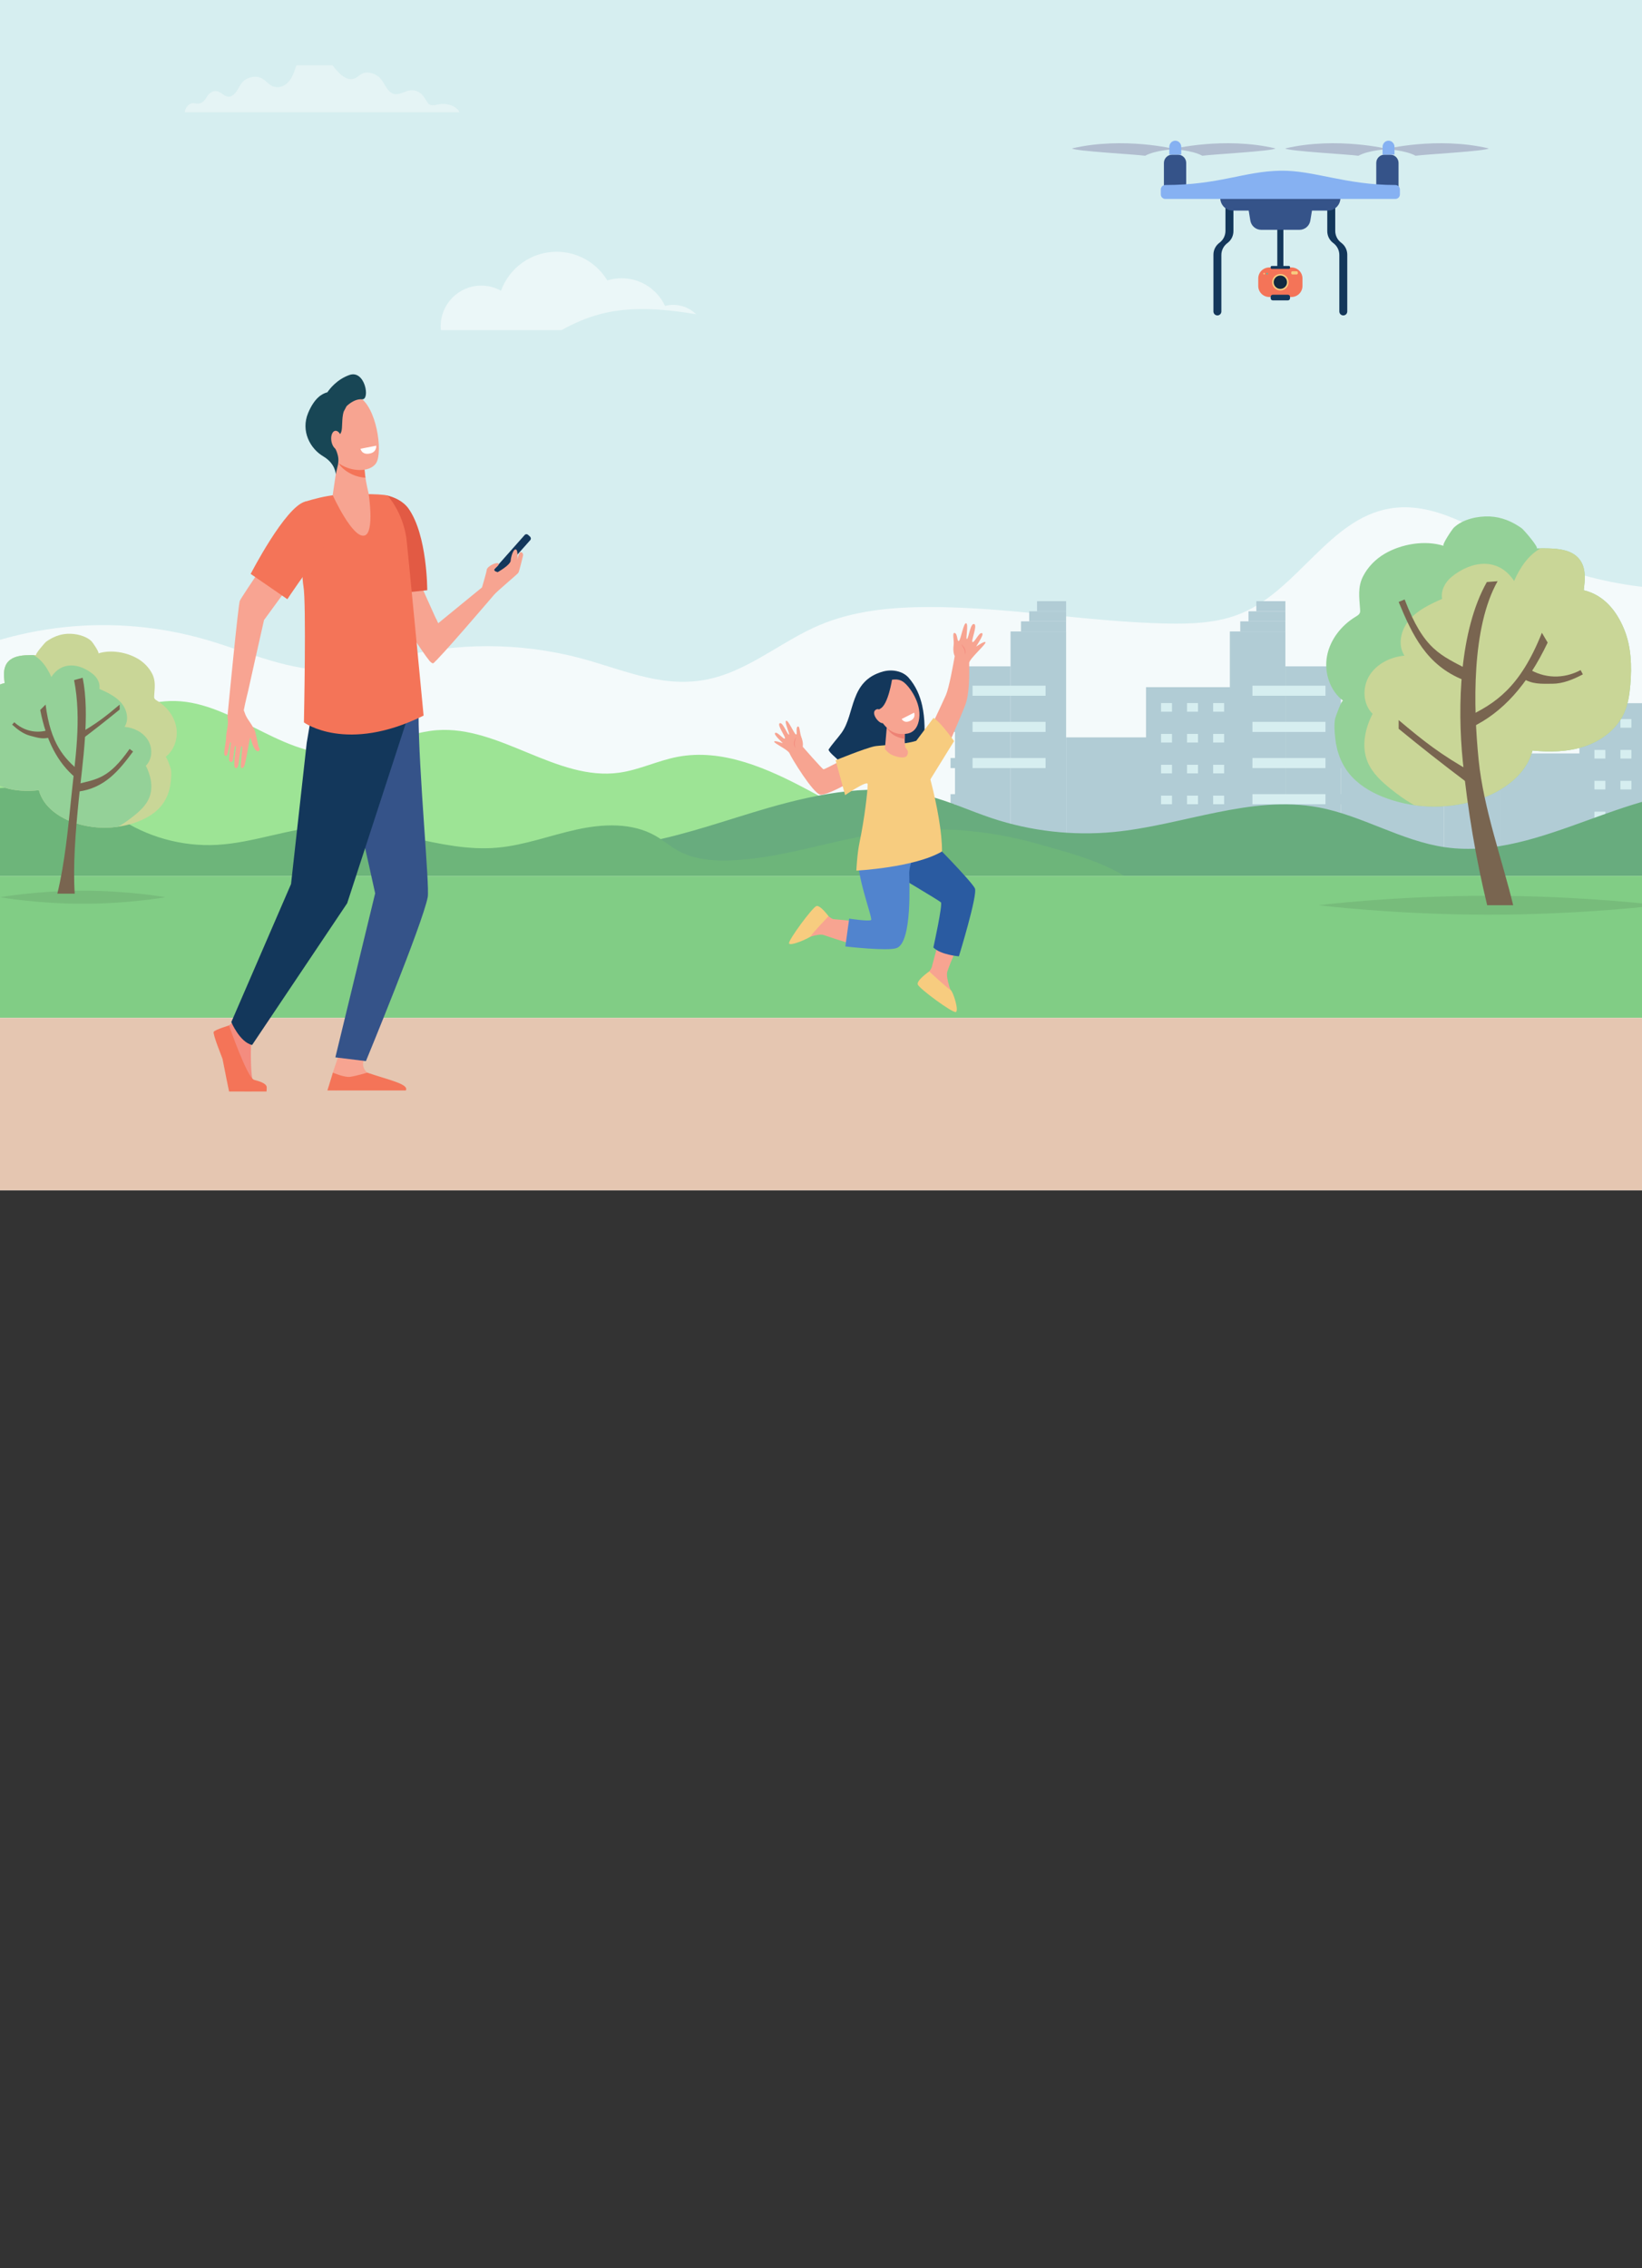 <?xml version="1.0" encoding="utf-8"?>
<!-- Generator: Adobe Illustrator 24.0.0, SVG Export Plug-In . SVG Version: 6.00 Build 0)  -->
<svg version="1.1" id="图层_1" xmlns="http://www.w3.org/2000/svg" xmlns:xlink="http://www.w3.org/1999/xlink" x="0px" y="0px"
	 viewBox="0 200 595.28 822.05" style="enable-background:new 0 200 595.28 822.05;" xml:space="preserve">
<rect x="0" y="200" width="595.28" height="822.05" fill="#333333" stroke="none"/>
<style type="text/css">
	.st0{fill:#D6EEF0;}
	.st1{fill:#3C8F7C;}
	.st2{fill:#50BFA5;}
	.st3{opacity:0.5;fill:#FFFFFF;}
	.st4{clip-path:url(#SVGID_2_);fill:#D6EEF0;}
	.st5{clip-path:url(#SVGID_2_);fill:#F4FAFB;}
	.st6{clip-path:url(#SVGID_2_);fill:#B4E6ED;}
	.st7{clip-path:url(#SVGID_2_);}
	.st8{fill:#B1CCD5;}
	.st9{clip-path:url(#SVGID_2_);fill:#9DE495;}
	.st10{clip-path:url(#SVGID_2_);fill:#68AC7E;}
	.st11{clip-path:url(#SVGID_2_);fill:#6DB57A;}
	.st12{clip-path:url(#SVGID_2_);fill:#FFFFFF;}
	.st13{clip-path:url(#SVGID_2_);fill:#81CD85;}
	.st14{clip-path:url(#SVGID_2_);fill:#E5C6B1;}
	.st15{opacity:0.1;fill:#231F20;}
	.st16{clip-path:url(#SVGID_4_);fill:#C9D697;}
	.st17{fill:#796550;}
	.st18{clip-path:url(#SVGID_6_);fill:#94D198;}
	.st19{opacity:0.5;clip-path:url(#SVGID_2_);fill:#F4FAFB;}
	.st20{fill:#13375B;}
	.st21{fill:#F7A491;}
	.st22{fill:#F48C7F;}
	.st23{fill:#F7CC7F;}
	.st24{fill:#2A5BA1;}
	.st25{fill:#5184CE;}
	.st26{fill:#ED8275;}
	.st27{fill:#FFFFFF;}
	.st28{fill:#355389;}
	.st29{fill:#E25A44;}
	.st30{fill:#F47458;}
	.st31{fill:#F8A492;}
	.st32{fill:#184655;}
	.st33{fill:#B1BDCF;}
	.st34{fill:#86B1F2;}
	.st35{fill:#112940;}
</style>
<rect x="-32.48" y="190.93" class="st0" width="661" height="440.23"/>
<g>
	<path class="st1" d="M79.72,598.52c0.12-0.75,0.19-1.51,0.19-2.29c0-8.66-7.94-15.68-17.74-15.68c-9.8,0-17.74,7.02-17.74,15.68
		c0,0.78,0.06,1.54,0.19,2.29H79.72z"/>
	<path class="st2" d="M99.79,594.66c0.12-1.05,0.19-2.13,0.19-3.22c0-12.21-7.94-22.11-17.74-22.11c-9.8,0-17.74,9.9-17.74,22.11
		c0,1.09,0.06,2.17,0.19,3.22H99.79z"/>
	<path class="st2" d="M93.3,608.21c-0.12-0.75-0.19-1.51-0.19-2.29c0-8.66,7.94-15.68,17.74-15.68c9.8,0,17.74,7.02,17.74,15.68
		c0,0.78-0.06,1.54-0.19,2.29H93.3z"/>
	<path class="st1" d="M64.91,608.21c-0.16-1.05-0.24-2.13-0.24-3.22c0-12.21,10.07-22.11,22.48-22.11c12.42,0,22.48,9.9,22.48,22.11
		c0,1.09-0.08,2.17-0.24,3.22H64.91z"/>
	<path class="st2" d="M82.18,582.88c-6.21,0-11.75,3.14-15.41,8.07c-1.86-0.45-3.84-0.7-5.9-0.7c-11.02,0-19.95,7.02-19.95,15.68
		c0,0.78,0.07,1.54,0.21,2.29h60.79c0.14-1.05,0.21-2.13,0.21-3.22C102.13,592.78,93.19,582.88,82.18,582.88z"/>
</g>
<path class="st3" d="M255.6,319.66c-1.21-5.25-5.9-9.17-11.52-9.17c-1.03,0-2.03,0.13-2.98,0.38c-2.77-5.93-8.79-10.03-15.76-10.03
	c-1.8,0-3.54,0.27-5.18,0.78c-3.75-6.22-10.58-10.38-18.37-10.38c-9.27,0-17.17,5.88-20.16,14.12c-2.12-1.18-4.56-1.86-7.15-1.86
	c-8.13,0-14.72,6.59-14.72,14.72c0,0.48,0.02,0.96,0.07,1.43H255.6z"/>
<path class="st3" d="M448.08,407.23c0.64-2.84,3.12-4.96,6.09-4.96c0.55,0,1.07,0.07,1.58,0.21c1.47-3.2,4.65-5.42,8.34-5.42
	c0.95,0,1.87,0.15,2.74,0.42c1.99-3.36,5.59-5.61,9.72-5.61c4.9,0,9.08,3.18,10.67,7.63c1.12-0.64,2.41-1,3.78-1
	c4.3,0,7.78,3.56,7.78,7.96c0,0.26-0.01,0.52-0.04,0.77H448.08z"/>
<path class="st3" d="M344.27,368.75c-0.78-3.49-3.84-6.09-7.49-6.09c-0.67,0-1.32,0.09-1.94,0.25c-1.8-3.94-5.71-6.67-10.25-6.67
	c-1.17,0-2.3,0.18-3.37,0.52c-2.44-4.13-6.88-6.89-11.94-6.89c-6.03,0-11.16,3.91-13.11,9.38c-1.38-0.78-2.96-1.23-4.65-1.23
	c-5.28,0-9.57,4.38-9.57,9.78c0,0.32,0.02,0.64,0.05,0.95H344.27z"/>
<path class="st3" d="M429.72,325.7c-0.96-4.2-4.72-7.33-9.21-7.33c-0.82,0-1.62,0.11-2.38,0.3c-2.22-4.74-7.02-8.02-12.6-8.02
	c-1.44,0-2.83,0.22-4.14,0.63c-3-4.97-8.45-8.29-14.68-8.29c-7.41,0-13.72,4.7-16.11,11.29c-1.69-0.94-3.64-1.48-5.72-1.48
	c-6.5,0-11.76,5.27-11.76,11.76c0,0.39,0.02,0.77,0.06,1.14H429.72z"/>
<path class="st3" d="M117.07,386.87c0.53-2.35,2.58-4.1,5.04-4.1c0.45,0,0.89,0.06,1.31,0.17c1.21-2.65,3.85-4.49,6.9-4.49
	c0.79,0,1.55,0.12,2.27,0.35c1.64-2.78,4.63-4.64,8.04-4.64c4.06,0,7.51,2.63,8.82,6.32c0.93-0.53,1.99-0.83,3.13-0.83
	c3.56,0,6.44,2.95,6.44,6.58c0,0.22-0.01,0.43-0.03,0.64H117.07z"/>
<g>
	<defs>
		<rect id="SVGID_1_" x="-32.48" y="223.66" width="661" height="407.7"/>
	</defs>
	<clipPath id="SVGID_2_">
		<use xlink:href="#SVGID_1_"  style="overflow:visible;"/>
	</clipPath>
	<path class="st4" d="M-6.72,358.4c17.64-10.65,39.16-16.03,59.23-11.3c9.62,2.27,18.57,6.74,27.96,9.83
		c28.43,9.37,61.01,5.28,86.23-10.83c17.04-10.88,31.34-27.11,50.91-32.26c29.65-7.81,62.05,12.37,91,2.26
		c19.75-6.9,34.23-26.97,55.09-28.71c8-0.67,15.96,1.55,23.98,1.82c19.67,0.66,37.88-10.35,52.71-23.26
		c14.83-12.91,27.74-28.16,44.18-38.96c40.09-26.35,92.35-21.49,140-15.63c3.23,0.4,6.84,1.02,8.7,3.68c1.32,1.9,1.39,4.38,1.4,6.7
		c0.46,86.55,0.92,173.11,1.38,259.66c0.03,6.5,0.02,13.24-2.75,19.12c-3.1,6.6-9.31,11.27-15.89,14.44
		c-16.15,7.78-34.8,7.87-52.73,7.81c-195.86-0.7-391.72-1.4-587.59-2.09c-5.01-0.02-10.44-0.18-14.37-3.29
		c-4.98-3.95-5.7-11.09-5.98-17.43c-0.84-19.01-1.28-38.04-1.33-57.07c-0.04-15.13-5.4-38.3,1.75-52.34
		C-36.5,378.08-18.48,365.49-6.72,358.4z"/>
	<path class="st5" d="M-48.27,478.29c0.23,11.27,0.47,22.54,0.7,33.81c0.07,3.24,0.25,6.77,2.41,9.19c1.94,2.17,5,2.88,7.86,3.44
		c49.61,9.8,100.51,10.64,151.08,11.02c87.55,0.67,175.11,0.09,262.65-1.78c51.79-1.1,103.58-2.66,155.35-4.66
		c12.87-0.5,25.89-1.69,38.76-1.59c8.75,0.07,16.33,3.79,25.37,2.65c18.66-2.35,35.26-15.98,43.63-32.42
		c11.23-22.06,10.85-48.12,8.07-72.71c-0.52-4.64-1.53-9.91-5.56-12.28c-3.18-1.87-7.16-1.25-10.81-0.73
		c-27.83,4.02-56.86-0.67-82-13.25c-14.5-7.26-29.42-17.41-45.42-14.68c-21.89,3.73-33.2,29.3-53.66,37.92
		c-8.58,3.62-18.17,3.96-27.48,3.75c-28.74-0.64-57.25-6.02-85.99-5.97c-13.51,0.02-27.27,1.31-39.69,6.59
		c-12.33,5.24-22.92,14.22-35.66,18.34c-16.85,5.45-30.9-0.49-46.87-5.26c-21.67-6.47-45.03-7.24-67.07-2.19
		c-8.79,2.01-17.47,4.94-26.48,5.33c-15.74,0.67-30.61-6.4-45.73-10.83c-34.39-10.05-70.02-5.91-101.45,10.42
		c-8.2,4.26-16.16,10.05-19.92,18.47c-1.89,0.74-1.3,0.54-1.61,2.55C-48.59,468.77-48.38,472.91-48.27,478.29z"/>
	<rect x="316.12" y="495.18" class="st6" width="37.22" height="5.14"/>
	<g class="st7">
		<g>
			<g>
				<rect x="366.36" y="428.85" class="st8" width="20.14" height="74.81"/>
				
					<rect x="346.22" y="441.5" transform="matrix(-1 -1.224647e-16 1.224647e-16 -1 712.582 945.157)" class="st8" width="20.14" height="62.16"/>
				
					<rect x="386.5" y="467.25" transform="matrix(-1 -1.224647e-16 1.224647e-16 -1 803.386 970.907)" class="st8" width="30.39" height="36.42"/>
				<rect x="370.14" y="425.19" class="st8" width="16.35" height="3.66"/>
				
					<rect x="344.6" y="448.5" transform="matrix(-1 -1.224647e-16 1.224647e-16 -1 705.554 900.667)" class="st8" width="16.35" height="3.66"/>
				
					<rect x="344.6" y="461.61" transform="matrix(-1 -1.224647e-16 1.224647e-16 -1 705.554 926.873)" class="st8" width="16.35" height="3.66"/>
				
					<rect x="344.6" y="474.71" transform="matrix(-1 -1.224647e-16 1.224647e-16 -1 705.554 953.08)" class="st8" width="16.35" height="3.66"/>
				
					<rect x="344.6" y="487.81" transform="matrix(-1 -1.224647e-16 1.224647e-16 -1 705.554 979.287)" class="st8" width="16.35" height="3.66"/>
				<rect x="373.12" y="421.54" class="st8" width="13.38" height="3.66"/>
				<rect x="375.96" y="417.88" class="st8" width="10.54" height="3.66"/>
			</g>
			<g>
				<rect x="445.86" y="428.85" class="st8" width="20.14" height="74.81"/>
				<rect x="466" y="441.5" class="st8" width="20.14" height="62.16"/>
				<rect x="486.14" y="474.71" class="st8" width="20.14" height="28.95"/>
				<rect x="415.47" y="449.04" class="st8" width="40.46" height="54.62"/>
				<rect x="449.64" y="425.19" class="st8" width="16.35" height="3.66"/>
				<rect x="471.4" y="448.5" class="st8" width="16.35" height="3.66"/>
				<rect x="471.4" y="461.61" class="st8" width="16.35" height="3.66"/>
				<rect x="471.4" y="474.71" class="st8" width="16.35" height="3.66"/>
				<rect x="471.4" y="487.81" class="st8" width="16.35" height="3.66"/>
				<rect x="452.62" y="421.54" class="st8" width="13.38" height="3.66"/>
				<rect x="455.46" y="417.88" class="st8" width="10.54" height="3.66"/>
			</g>
			<rect x="352.58" y="448.5" class="st0" width="26.48" height="3.66"/>
			<rect x="352.58" y="461.61" class="st0" width="26.48" height="3.66"/>
			<rect x="352.58" y="474.71" class="st0" width="26.48" height="3.66"/>
			<rect x="454.05" y="448.5" class="st0" width="26.48" height="3.66"/>
			<rect x="454.05" y="461.61" class="st0" width="26.48" height="3.66"/>
			<rect x="454.05" y="474.71" class="st0" width="26.48" height="3.66"/>
			<rect x="454.05" y="487.81" class="st0" width="26.48" height="3.66"/>
			<g>
				<rect x="420.92" y="454.81" class="st0" width="3.97" height="3.12"/>
				<rect x="420.92" y="465.99" class="st0" width="3.97" height="3.12"/>
				<rect x="420.92" y="477.17" class="st0" width="3.97" height="3.12"/>
				<rect x="420.92" y="488.35" class="st0" width="3.97" height="3.12"/>
			</g>
			<g>
				<rect x="430.34" y="454.81" class="st0" width="3.97" height="3.12"/>
				<rect x="430.34" y="465.99" class="st0" width="3.97" height="3.12"/>
				<rect x="430.34" y="477.17" class="st0" width="3.97" height="3.12"/>
				<rect x="430.34" y="488.35" class="st0" width="3.97" height="3.12"/>
			</g>
			<g>
				<rect x="439.81" y="454.81" class="st0" width="3.97" height="3.12"/>
				<rect x="439.81" y="465.99" class="st0" width="3.97" height="3.12"/>
				<rect x="439.81" y="477.17" class="st0" width="3.97" height="3.12"/>
				<rect x="439.81" y="488.35" class="st0" width="3.97" height="3.12"/>
			</g>
		</g>
		<g>
			<g>
				<rect x="523.47" y="434.66" class="st8" width="20.14" height="74.81"/>
				
					<rect x="503.34" y="447.3" transform="matrix(-1 -1.224647e-16 1.224647e-16 -1 1026.811 956.77)" class="st8" width="20.14" height="62.16"/>
				
					<rect x="543.61" y="473.05" transform="matrix(-1 -1.224647e-16 1.224647e-16 -1 1117.616 982.52)" class="st8" width="30.39" height="36.42"/>
				<rect x="527.26" y="431" class="st8" width="16.35" height="3.66"/>
				
					<rect x="501.71" y="454.31" transform="matrix(-1 -1.224647e-16 1.224647e-16 -1 1019.783 912.28)" class="st8" width="16.35" height="3.66"/>
				
					<rect x="501.71" y="467.41" transform="matrix(-1 -1.224647e-16 1.224647e-16 -1 1019.783 938.487)" class="st8" width="16.35" height="3.66"/>
				
					<rect x="501.71" y="480.52" transform="matrix(-1 -1.224647e-16 1.224647e-16 -1 1019.783 964.693)" class="st8" width="16.35" height="3.66"/>
				
					<rect x="501.71" y="493.62" transform="matrix(-1 -1.224647e-16 1.224647e-16 -1 1019.783 990.9)" class="st8" width="16.35" height="3.66"/>
				<rect x="530.23" y="427.34" class="st8" width="13.38" height="3.66"/>
				<rect x="533.07" y="423.69" class="st8" width="10.54" height="3.66"/>
			</g>
			<g>
				<rect x="602.97" y="434.66" class="st8" width="20.14" height="74.81"/>
				<rect x="623.11" y="447.3" class="st8" width="20.14" height="62.16"/>
				<rect x="643.25" y="480.52" class="st8" width="20.14" height="28.95"/>
				<rect x="572.59" y="454.84" class="st8" width="40.46" height="54.62"/>
				<rect x="606.76" y="431" class="st8" width="16.35" height="3.66"/>
				<rect x="628.52" y="454.31" class="st8" width="16.35" height="3.66"/>
				<rect x="628.52" y="467.41" class="st8" width="16.35" height="3.66"/>
				<rect x="628.52" y="480.52" class="st8" width="16.35" height="3.66"/>
				<rect x="628.52" y="493.62" class="st8" width="16.35" height="3.66"/>
				<rect x="609.73" y="427.34" class="st8" width="13.38" height="3.66"/>
				<rect x="612.57" y="423.69" class="st8" width="10.54" height="3.66"/>
			</g>
			<rect x="509.69" y="454.31" class="st0" width="26.48" height="3.66"/>
			<rect x="509.69" y="467.41" class="st0" width="26.48" height="3.66"/>
			<rect x="509.69" y="480.52" class="st0" width="26.48" height="3.66"/>
			<rect x="611.17" y="454.31" class="st0" width="26.48" height="3.66"/>
			<rect x="611.17" y="467.41" class="st0" width="26.48" height="3.66"/>
			<rect x="611.17" y="480.52" class="st0" width="26.48" height="3.66"/>
			<rect x="611.17" y="493.62" class="st0" width="26.48" height="3.66"/>
			<g>
				<rect x="578.03" y="460.61" class="st0" width="3.97" height="3.12"/>
				<rect x="578.03" y="471.79" class="st0" width="3.97" height="3.12"/>
				<rect x="578.03" y="482.98" class="st0" width="3.97" height="3.12"/>
				<rect x="578.03" y="494.16" class="st0" width="3.97" height="3.12"/>
			</g>
			<g>
				<rect x="587.46" y="460.61" class="st0" width="3.97" height="3.12"/>
				<rect x="587.46" y="471.79" class="st0" width="3.97" height="3.12"/>
				<rect x="587.46" y="482.98" class="st0" width="3.97" height="3.12"/>
				<rect x="587.46" y="494.16" class="st0" width="3.97" height="3.12"/>
			</g>
			<g>
				<rect x="596.93" y="460.61" class="st0" width="3.97" height="3.12"/>
				<rect x="596.93" y="471.79" class="st0" width="3.97" height="3.12"/>
				<rect x="596.93" y="482.98" class="st0" width="3.97" height="3.12"/>
				<rect x="596.93" y="494.16" class="st0" width="3.97" height="3.12"/>
			</g>
		</g>
	</g>
	<path class="st9" d="M-0.58,453.33c7.22-0.79,15-1.48,22.15-0.6c8.98,1.1,17.08,3.95,26.33,3.07c4.58-0.43,9.08-1.57,13.67-1.73
		c21.47-0.72,39.29,19.69,60.76,19.15c12.41-0.31,23.71-7.67,36.08-8.59c22.81-1.7,43.4,18.55,66.06,15.41
		c7.22-1,13.92-4.35,21.08-5.73c16.42-3.17,32.89,4.24,47.63,12.12c24.53,13.11,48.06,28.08,70.32,44.73
		c-18.34,3.07-36.96,3.99-55.53,4.9c-124.07,6.08-248.31,12.16-372.47,8.19c-4.21-0.13,0.44-45.63,1.12-49.14
		c1.73-8.96,4.41-20.06,12.29-25.71C-37.39,459.57-17.03,455.13-0.58,453.33z"/>
	<path class="st10" d="M278.42,492.82c18.84-5.43,38.95-9.26,57.95-4.41c7.92,2.02,15.38,5.5,23.14,8.09
		c14.18,4.73,29.37,6.46,44.26,5.03c24.98-2.4,49.64-13.52,74.31-8.91c15.78,2.95,29.94,12.16,45.84,14.44
		c35.35,5.06,68.76-24.95,104.1-19.77c2.27,0.33,4.64,0.88,6.28,2.48c2.31,2.26,2.45,5.87,2.44,9.09
		c-0.02,5.36-0.04,10.71-0.05,16.07c-0.01,2.39-0.07,4.94-1.44,6.89c-1.89,2.7-5.56,3.33-8.85,3.69
		c-28.41,3.13-57.07,2.92-85.65,2.91c-81.25-0.04-162.49,1.52-243.72,3.07c-16.83,0.32-33.66,0.64-50.49,0.97
		c-6.08,0.12-12.28,0.22-18.1-1.56c-5.82-1.78-11.29-5.78-13.23-11.52c-5.26-15.55,10.57-12.55,19.37-14.25
		C249.5,502.27,263.85,497.03,278.42,492.82z"/>
	<path class="st11" d="M42.71,496.18c10.41,7.11,23.2,10.69,35.8,10.02c13.59-0.72,26.61-6.19,40.21-6.78
		c20.72-0.89,40.82,9.59,61.48,7.8c9.82-0.85,19.17-4.45,28.8-6.56c9.63-2.12,20.27-2.6,28.79,2.35c2.78,1.61,5.23,3.75,8.03,5.3
		c5.71,3.17,12.5,3.75,19.03,3.51c18.09-0.66,35.47-6.98,53.36-9.72c19.23-2.94,39.1-1.65,57.8,3.68
		c16.46,4.69,33.59,8.71,44.47,23.19c-35.96,0.15-71.08,9.96-106.64,15.26c-36.34,5.42-73.2,6.14-109.94,6.84
		c-40.94,0.79-81.88,1.58-122.82,1.64c-44.62,0.07-89.49-0.73-133.35-8.87c-1.84-0.34-3.82-0.77-5.09-2.15
		c-1.34-1.45-1.55-3.6-1.51-5.58C-57.85,488.33,8.56,472.85,42.71,496.18z"/>
	<rect x="-32.48" y="517.45" class="st12" width="660.66" height="113.91"/>
	<rect x="-32.48" y="517.45" class="st13" width="661" height="51.46"/>
	<rect x="-32.48" y="568.92" class="st14" width="661" height="62.44"/>
	<g class="st7">
		<path class="st15" d="M601.42,528.07c0,0-27.63,3.43-61.7,3.43s-61.7-3.43-61.7-3.43s27.63-3.43,61.7-3.43
			S601.42,528.07,601.42,528.07z"/>
		<g>
			<defs>
				<path id="SVGID_3_" d="M563.08,398.83c-2.1-0.14-4.21-0.08-6.06-0.1c1.18,0.01-4.57-6.72-5.34-7.27
					c-3.45-2.47-7.29-4.08-11.57-4.28c-4.32-0.2-9.84,0.97-13.05,4.06c-0.57,0.55-4.51,6.32-3.67,6.59
					c-6.82-2.17-15.39-0.69-21.48,2.91c-3.24,1.92-6.02,4.74-7.74,8.1c-2.04,3.99-1.37,7.73-1.09,12.07
					c0.03,0.39,0.05,0.79-0.08,1.15c-0.23,0.67-0.91,1.07-1.51,1.43c-5.19,3.13-9.26,8.29-10.39,14.23s0.99,12.55,5.8,16.23
					c-0.49-0.38-2.77,5.93-2.88,6.5c-0.42,2.28-0.2,4.63,0.03,6.92c0.51,5.24,2.44,10.26,6.07,14.15c3.49,3.74,8.13,6.24,12.96,7.94
					c10.87,3.84,23.07,3.82,33.93-0.05c8.33-2.97,16.36-8.86,18.56-17.4c6.36,0.62,12.91,0.51,18.97-1.53
					c6.06-2.04,11.6-6.2,14.23-12.01c1.48-3.25,1.99-6.85,2.29-10.41c0.55-6.68,0.32-13.59-2.19-19.81
					c-2.75-6.81-7.35-12.58-14.72-14.34c0.46-3.59,0.86-7.51-1.09-10.56C570.94,400.02,567.03,399.09,563.08,398.83z"/>
			</defs>
			<use xlink:href="#SVGID_3_"  style="overflow:visible;fill:#94D198;"/>
			<clipPath id="SVGID_4_">
				<use xlink:href="#SVGID_3_"  style="overflow:visible;"/>
			</clipPath>
			<path class="st16" d="M526.31,409.02c-2.39,1.93-4.04,5.01-3.5,8.03c-4.31,1.92-8.75,3.97-11.84,7.54
				c-3.08,3.57-4.41,9.1-1.81,13.03c-5.02,0.45-10.02,2.91-12.68,7.17c-2.66,4.26-2.45,10.38,1.13,13.91
				c-2.76,5.32-4.1,11.76-1.85,17.32c1.67,4.11,5.08,7.24,8.55,10.01c4.54,3.62,9.46,6.93,15.01,8.66
				c5.84,1.83,12.08,1.84,18.21,1.83c8.74-0.01,17.62-0.04,26.01-2.51c12.48-3.67,22.77-12.39,32.25-21.28
				c2.78-2.6,5.56-5.29,7.49-8.57c3.76-6.4,3.83-14.22,3.8-21.64c-0.02-5.4-0.06-10.87-1.42-16.1c-1.4-5.35-4.15-10.23-7.08-14.92
				c-3.39-5.43-7.37-10.94-13.25-13.47c-4.03-1.73-8.55-1.87-12.94-1.85c-4.68,0.02-9.56,0.24-13.68,2.44
				c-4.63,2.48-7.69,7.14-9.8,11.94C543.3,401.98,533.69,403.06,526.31,409.02z"/>
		</g>
		<g>
			<path class="st17" d="M539.15,528.07h9.43c-4.02-16.61-10.74-34.98-12.52-52.62c-1.96-19.44-2.58-48.05,6.87-64.81l-3.9,0.3
				c-9.91,17.59-10.74,44.92-8.72,64.96C532.1,493.72,535.08,511.28,539.15,528.07z"/>
		</g>
		<g>
			<path class="st17" d="M533.29,463.69c11.38-5.36,20.47-15.44,27.79-30.81l-2.09-3.55c-7.95,19.96-16.96,25.72-27.45,30.66
				L533.29,463.69z"/>
		</g>
		<g>
			<path class="st17" d="M530.65,446.47l1.92-3.61c-10.34-5.48-16.27-7.2-23.34-25.6l-2.17,0.9
				C511.98,429.98,517.07,441.1,530.65,446.47z"/>
		</g>
		<g>
			<path class="st17" d="M531.27,483.16l2.47-3.26c-11.49-6.41-17.72-11.38-26.68-18.93v3.15
				C514.96,470.61,523.11,477.01,531.27,483.16z"/>
		</g>
		<g>
			<path class="st17" d="M562.81,447.8c3.72,0,7.47-1.52,11.03-3.4l-0.82-1.54c-6.25,3.3-13.19,3.08-19.06-0.6l-2.18,3.46
				C555.57,448.1,558.62,447.8,562.81,447.8z"/>
		</g>
	</g>
	<g class="st7">
		<path class="st15" d="M60.03,525.17c0,0-13.44,2.37-30.01,2.37c-16.58,0-30.01-2.37-30.01-2.37s13.44-2.37,30.01-2.37
			C46.59,522.8,60.03,525.17,60.03,525.17z"/>
		<g>
			<defs>
				<path id="SVGID_5_" d="M9.12,437.49c1.4-0.09,2.81-0.06,4.05-0.07c-0.79,0.01,3.06-4.49,3.57-4.86c2.3-1.65,4.87-2.73,7.73-2.86
					c2.88-0.14,6.58,0.65,8.72,2.71c0.38,0.37,3.02,4.22,2.45,4.4c4.56-1.45,10.29-0.46,14.35,1.94c2.17,1.28,4.02,3.17,5.17,5.41
					c1.37,2.67,0.92,5.17,0.73,8.07c-0.02,0.26-0.03,0.53,0.05,0.77c0.16,0.45,0.61,0.71,1.01,0.96c3.47,2.09,6.19,5.54,6.94,9.51
					c0.75,3.97-0.66,8.39-3.88,10.85c0.33-0.25,1.85,3.96,1.92,4.34c0.28,1.53,0.13,3.09-0.02,4.63c-0.34,3.5-1.63,6.86-4.06,9.46
					c-2.33,2.5-5.44,4.17-8.66,5.31c-7.27,2.56-15.42,2.55-22.68-0.04c-5.57-1.98-10.93-5.92-12.4-11.63
					c-4.25,0.42-8.63,0.34-12.68-1.03c-4.05-1.36-7.75-4.15-9.51-8.03c-0.99-2.17-1.33-4.58-1.53-6.96
					c-0.37-4.47-0.21-9.08,1.46-13.24c1.83-4.55,4.92-8.41,9.84-9.58c-0.31-2.4-0.57-5.02,0.73-7.06
					C3.86,438.29,6.47,437.67,9.12,437.49z"/>
			</defs>
			<use xlink:href="#SVGID_5_"  style="overflow:visible;fill:#C9D697;"/>
			<clipPath id="SVGID_6_">
				<use xlink:href="#SVGID_5_"  style="overflow:visible;"/>
			</clipPath>
			<path class="st18" d="M33.69,444.3c1.6,1.29,2.7,3.35,2.34,5.37c2.88,1.28,5.85,2.66,7.91,5.04c2.06,2.38,2.95,6.08,1.21,8.71
				c3.35,0.3,6.7,1.94,8.48,4.8c1.78,2.85,1.64,6.94-0.76,9.3c1.84,3.56,2.74,7.86,1.24,11.57c-1.11,2.75-3.39,4.84-5.72,6.69
				c-3.03,2.42-6.32,4.63-10.03,5.79c-3.91,1.22-8.08,1.23-12.17,1.23c-5.84-0.01-11.78-0.03-17.38-1.67
				c-8.34-2.45-15.22-8.28-21.55-14.23c-1.86-1.74-3.72-3.54-5-5.73c-2.51-4.28-2.56-9.51-2.54-14.46
				c0.02-3.61,0.04-7.27,0.95-10.76c0.94-3.57,2.77-6.84,4.73-9.98c2.26-3.63,4.92-7.32,8.86-9c2.7-1.16,5.72-1.25,8.65-1.23
				c3.13,0.01,6.39,0.16,9.15,1.63c3.1,1.66,5.14,4.77,6.55,7.98C22.33,439.6,28.76,440.32,33.69,444.3z"/>
		</g>
		<g>
			<path class="st17" d="M27.09,523.88h-6.3c2.69-11.1,3.88-23.39,5.07-35.18c1.31-12.99,3.82-27.97,1-42.22l3.11-0.85
				c2.71,13.41-0.07,30.81-1.42,44.2C27.35,501.74,26.43,513.69,27.09,523.88z"/>
		</g>
		<g>
			<path class="st17" d="M27.41,481.87c-6.47-5.37-10.66-13.4-12.83-24.57l1.95-1.95c1.8,14.24,6.67,19.47,12.63,24.42L27.41,481.87
				z"/>
		</g>
		<g>
			<path class="st17" d="M28.34,486.89l-0.66-2.65c7.6-1.88,11.72-2.03,19.3-12.82l1.26,0.94
				C43.14,479.23,38.03,485.61,28.34,486.89z"/>
		</g>
		<g>
			<path class="st17" d="M29.69,467.9l-1.4-1.84c6.5-3.62,10.03-6.43,15.1-10.7v1.78C38.92,460.8,34.31,464.42,29.69,467.9z"/>
		</g>
		<g>
			<path class="st17" d="M10.96,466.66c-2.41-0.62-4.58-2.23-6.57-4.04l0.79-0.86c3.49,3.18,8.02,4.19,12.44,2.79l0.83,2.6
				C15.6,468.06,13.68,467.36,10.96,466.66z"/>
		</g>
	</g>
	<path class="st19" d="M67.06,240.66c-0.18-1.09,1.27-3.3,2.86-3.27c0.63,0.01,1.25,0.18,1.88,0.15c1.68-0.08,2.55-1.38,3.19-2.46
		c0.65-1.08,1.93-2.31,3.57-2.04c2.35,0.39,3.54,3.49,6.22,1.17c1.75-1.52,1.88-3.65,3.87-5.13c1.36-1.01,3.58-1.61,5.4-1.05
		c2.38,0.73,3.27,3.09,5.8,3.5c2.81,0.45,4.83-1.68,5.73-3.22c1.09-1.87,1.49-3.88,2.42-5.78c0.86-1.76,2.6-4.11,5.71-4.06
		c2.63,0.04,3.79,1.7,5.08,3.02c1.68,1.71,5.17,7.87,9.08,7.13c1.53-0.29,2.29-1.5,3.66-2.04c2.21-0.87,5.03,0.33,6.37,1.83
		c1.33,1.5,1.86,3.32,3.37,4.74c0.39,0.37,0.86,0.72,1.47,0.88c2.1,0.57,4.06-1.19,6.31-1.32c1.55-0.09,3,0.64,3.89,1.53
		c0.89,0.89,1.38,1.94,2.06,2.91c0.19,0.27,0.41,0.55,0.75,0.73c0.99,0.53,2.38,0.08,3.59-0.12c2.99-0.51,6.39,0.86,7.23,2.91H67.06
		z"/>
</g>
<g>
	<path class="st20" d="M334.31,455.66c-0.83-3.67-2.33-7.09-4.87-10.01c-2.19-2.51-6.09-3.15-9.26-2.29
		c-12.32,3.35-10.1,15.38-15.12,22.27c-1.5,2.07-3.3,3.92-4.69,6.07c0.27,1.11,3.08,3.15,3.69,4.04c3.42,4.78,9.26,6.39,14.83,7.74
		c5.02,1.16,9.95,0.87,14.75-0.24c0.78-4.14,0.94-8.53,1.27-12.68C335.31,465.61,335.41,460.53,334.31,455.66z"/>
	<g>
		<path class="st21" d="M342.92,451.91c1.19-2.74,2.69-11.24,3.2-14.12c-0.12-0.22-0.73-1.56-0.4-3.99c0.24-1.72-0.64-4.7,0.42-4.39
			c1.06,0.31,0.8,3.31,1.5,2.86c0.7-0.44,1.66-6.67,2.62-6.39c0.96,0.28-0.32,6.1,0.3,5.71c0.63-0.4,1.23-5.83,2.59-5.43
			c1.36,0.4-1.28,6.33-0.56,6.54c0.73,0.21,2.3-3.57,3.39-3.24c1.09,0.32-2.39,5.06-2.02,4.83s2.96-2.04,3.31-1.53
			c0.39,0.57-5.73,5.89-5.91,7.44l0,0c0.04,4,0.2,11.24-1.52,15.59c-2.1,5.33-7.29,17.11-7.29,17.11l-8.11-2.94
			C334.46,469.96,341.51,455.16,342.92,451.91z"/>
		<path class="st22" d="M348.44,433.54c0.39,0.23,0.7,0.56,0.96,0.92c0.03,0.07,0.96,1.19,0.52,2.78
			C349.85,436.23,349.75,435.1,348.44,433.54z"/>
	</g>
	<path class="st21" d="M291.01,470.63c0,0,0.36-1.34-0.53-3.58c-0.57-1.43-0.5-4.22-1.31-3.71c-0.81,0.51,0.06,3.05-0.62,2.83
		c-0.68-0.22-2.83-5.41-3.56-4.94c-0.73,0.46,1.6,5.22,0.99,5.02c-0.61-0.2-2.29-4.78-3.33-4.12c-1.04,0.66,2.44,5.19,1.89,5.54
		c-0.56,0.35-2.68-2.57-3.52-2.04c-0.83,0.53,3.08,3.84,2.72,3.72c-0.36-0.12-2.9-1.09-3.07-0.58c-0.2,0.59,5.07,2.94,5.56,4.25
		c0.49,1.31,8.57,14.69,11.24,14.99c2.68,0.3,15.59-6.7,16.74-9.31c1.16-2.61,0.37-5.6-1.34-6.17c-1.71-0.57-13.8,6.45-14.34,6.27
		C298.01,478.65,291.01,470.63,291.01,470.63z"/>
	<path class="st22" d="M288.67,467.11c-0.3,0.34-0.5,0.75-0.65,1.17c0,0.07-0.57,1.42,0.31,2.82
		C288.11,470.11,287.87,469,288.67,467.11z"/>
	<path class="st21" d="M301.97,533.07c-1.39-0.49-3.9-3.09-3.9-3.09c-3.22,2.54-9.89,10.47-9.89,10.47s1.25,0.88,2.31,0.38
		c1.06-0.49,5.96-2.73,8.24-1.93c0.59,0.21,7.23,2.51,13.12,4.06c0.72-2.16-1.27-6.47-0.28-8.5
		C308.43,533.43,302.43,533.23,301.97,533.07z"/>
	<path class="st23" d="M300.37,532.06c0,0-5.77,6.03-6.34,7.1c-0.46,0.87-7.62,3.87-7.98,2.75c-0.36-1.12,8.52-13.11,9.93-13.54
		C297.38,527.93,300.37,532.06,300.37,532.06z"/>
	<path class="st21" d="M337.77,550.6c-0.48,1.37-3.09,3.87-3.09,3.87c2.61,3.14,10.73,9.63,10.73,9.63s0.88-1.24,0.36-2.28
		c-0.51-1.04-3.11-7.53-2.31-9.79c0.21-0.59,1.72-4.96,3.15-7.42c-2.2-0.69-4.35-1.75-6.42-2.7
		C339.17,545.02,337.93,550.14,337.77,550.6z"/>
	<path class="st24" d="M336.86,503.84c0,0,15.03,15.16,16.56,18.09c1.14,2.19-5.79,24.66-5.79,24.66s-6.52-0.51-9.25-3.19
		c0,0,3.45-15.68,2.73-16.38c-0.72-0.71-17.88-10.88-17.88-10.88l2.13-9.29L336.86,503.84z"/>
	<path class="st25" d="M333.54,503.45c0,0-3.92,9.31-3.92,12.94c0,2.78,1.2,25.05-4.54,27.2c-3.26,1.22-18.61-0.58-18.61-0.58
		l1.39-10.08c0,0,7.31,1.11,7.95,0.48c0.64-0.63-5.85-17.43-4.5-23.19c1.35-5.76,12.62-9.28,12.62-9.28L333.54,503.45z"/>
	<path class="st23" d="M338.41,460.2c0,0,1.83,0.56,7.47,8.39l-9.05,14.62l-5.52-13.59L338.41,460.2z"/>
	<path class="st23" d="M325.22,469.76c0,0,5-0.58,6.8-1.24c1.8-0.67,9.66,26.66,9.48,40.07c-9.95,5.85-31.04,6.94-31.04,6.94
		s0.27-6.04,1.12-10.06c1.78-8.45,2.98-18.53,2.98-21.27c0-1.61-8.18,3.98-8.18,3.98l-3.43-12.65c0,0,10.44-4.28,14.1-5.06
		C318.07,470.25,325.22,469.76,325.22,469.76z"/>
	<path class="st23" d="M336.87,552.06c0,0,6.51,6.07,7.69,6.66c0.96,0.48,3.18,7.66,1.96,8.06c-1.22,0.4-13.31-8.51-13.81-10
		C332.22,555.29,336.87,552.06,336.87,552.06z"/>
	<path class="st21" d="M328,464.92c0,0-0.17,5.62,0.35,6.15c0.52,0.53,1.24,1.4,0.48,2.74c-0.76,1.34-4.06,0.49-5.59-0.28
		c-1.47-0.74-2.43-2.11-2.43-2.11l0.77-8.9L328,464.92z"/>
	<path class="st26" d="M325.81,467.25c-1.06-0.38-2.91-1.11-4.34-3.48l0.11-1.25l6.42,2.4c0,0-0.04,1.37-0.02,2.82
		C327.08,467.71,326.31,467.43,325.81,467.25z"/>
	<path class="st21" d="M322.29,446.66c0,0,2.87-1.21,5.23,0.5c2.35,1.72,6.46,7.66,5.73,13.17c-0.73,5.51-4.27,5.63-5.74,5.68
		s-4.39,0.04-7.29-3.7C317.33,458.58,314.64,448.67,322.29,446.66z"/>
	<path class="st27" d="M326.9,460.57l4.5-2.29c0,0,0.75,1.8-1.21,2.86C327.81,462.44,326.9,460.57,326.9,460.57z"/>
	<path class="st20" d="M323.4,446.24c0,0-1.37,9.05-4.23,10.57c-2.86,1.52-1.76,5.61-1.76,5.61s-2.64-9.99-0.35-12.9
		C319.36,446.61,323.4,446.24,323.4,446.24z"/>
	<path class="st21" d="M320.28,459.03c0,0-1.31-3.02-2.94-1.69c-1.63,1.33,1.55,5.42,3.03,4.66
		C321.85,461.24,320.28,459.03,320.28,459.03z"/>
</g>
<g>
	<path class="st20" d="M177.8,409.22l0.71,0.65c0.36,0.33,0.91,0.32,1.22-0.03l12.52-14.11c0.31-0.35,0.27-0.9-0.09-1.24l-0.71-0.65
		c-0.36-0.33-0.91-0.32-1.22,0.03l-12.52,14.11C177.4,408.34,177.44,408.89,177.8,409.22z"/>
	<path class="st21" d="M135.36,397.76c1.67-1.4,14.61,4.43,14.45,6.45c-0.16,2.03,9.03,21.68,9.03,21.68l15.89-12.99l0.01,0
		c0.14-0.47,1.65-5.52,1.72-6.43c0.08-0.95,2.76-2.61,4.01-2.36c1.25,0.24-1.07,1.85-1.22,2.14c-0.41,0.8,1.19,1.1,1.19,1.1
		s4.59-2.58,4.69-4.1c0.1-1.52,1.05-4.7,2.04-4.04c0.51,0.34,0.51,2.6,0.35,3.68c0.29-1.22,0.71-2.59,1.12-2.73
		c0.74-0.25,1.11,0.72,0.98,1.2c-0.13,0.48-1.33,5.64-1.7,6.22c-0.36,0.57-7.77,6.69-8.84,8.02c0,0-20.55,24.09-22.01,24.72
		c-1.28,0.55-5.86-7.75-10.19-13.26C142.53,421.56,130.13,402.12,135.36,397.76z"/>
	<path class="st22" d="M93.89,574.9c0,0-2.82,2.83-2.89,3.86c-0.06,1.04-0.25,12.15,0.9,13.18c1.15,1.04,4.54,1.77,3.45,2.94
		c-0.82,0.88-7.15,0.69-11.35,0.46c-1.22-0.07-2.76-10.09-3.25-11.56c-0.7-2.14-2.42-6.96-1.78-8.45c0.31-0.73,1.81-2.22,3.91-3.61
		c2.21-1.47,4.33-4.73,4.33-4.73L93.89,574.9z"/>
	<path class="st21" d="M123.14,581.48c0,0-2.53,7.32-2.53,7.34c-0.19,1.16-0.93,4.03-0.93,5.08c0,3.96,17.42-3.36,13.52-5.12
		c-0.35-0.16-1.46-1.43-1.58-2.78c-0.18-2.08,1.47-4.68,1.47-4.68L123.14,581.48z"/>
	<g>
		<path class="st28" d="M150.47,445.16c0,0,1.27,13.12,1.27,13.32c0,21.23,4.1,62.7,3.32,66.69c-1.9,9.74-22.4,59.4-22.4,59.4
			l-11.08-1.36l14.43-59.46l-5.31-23.93l-7.52-47.31L150.47,445.16z"/>
		<path class="st20" d="M113.3,456.76l-2.1,12.44l-5.69,51.19l-21.65,50.03c0,0,3.05,7.28,7.54,8.3l34.46-51.37l21.41-65.73
			l-0.75-14.6L113.3,456.76z"/>
	</g>
	<path class="st29" d="M154.89,413.91l-15.36,1.61c0,0-0.7-12.91-0.7-19.07c0-7.47,0.62-17.1,1.5-16.89
		c2.47,0.58,5.8,1.98,7.78,4.77C154.95,393.98,154.89,413.91,154.89,413.91z"/>
	<path class="st30" d="M147.34,395.13c0.32,2.28,6.23,64.21,6.23,64.21c-27.96,13.85-43.39,2.47-43.39,2.47s0.92-43.49-0.18-49.41
		c-0.73-3.92-1.63-29.94,0.84-30.67c3.18-0.94,6.82-1.93,10.79-2.35c3.39-0.36,16.55-0.57,18.9,0.24
		C140.53,379.62,145.99,385.55,147.34,395.13z"/>
	<path class="st30" d="M83.03,571.65c0,0,6.51,18.79,9.06,19.7c0.68,0.24,3.92,0.85,4.53,2.32c0.18,0.44,0,1.92,0,1.92H83.05
		c0,0-1.72-8.28-2.39-11.92c0,0-3.59-8.89-3.19-9.7C77.87,573.18,83.03,571.65,83.03,571.65z"/>
	<path class="st30" d="M118.69,595.21l2-6.46c0,0,4.19,1.82,6.28,1.51c2.09-0.3,6.18-1.51,6.18-1.51
		c8.36,2.82,15.21,4.19,13.97,6.46l0,0H118.69z"/>
	<g>
		<path class="st21" d="M157.04,440.33c0.06-0.03,0.29-0.21,0.42-0.32c-0.5-6.07-0.41-11.95,1.45-13.93
			c-0.04-0.1-0.45-0.98-0.87-1.9c-2.15,1.71-3.17,6.24-2.77,13.6c0.03,0.51,0.17,0.89,0.28,1.52
			C156.17,440.01,156.74,440.46,157.04,440.33z"/>
	</g>
	<path class="st31" d="M82.48,460c-0.02-0.13-0.02-0.27-0.01-0.4c0.41-4.29,3.88-40.3,4.47-41.84c0.53-1.38,16.1-24.23,16.1-24.23
		l7.66,10.69l-14.98,20.49c-0.34,1.3-5.74,25.61-5.74,25.61s-1.11,4.43-1.6,7.09c0.23,0.64,0.45,1.24,0.65,1.74
		c0.5,1.06,1.08,1.93,1.61,2.66c0.67,0.92,1.78,2.93,1.91,3.47c0.16,0.63,0.44,1.93,0.61,2.71c0.16,0.78,0.38,1.7,0.42,2.12
		c0.02,0.26,0.28,0.78,0.48,1.14c0.3,0.54-0.21,1.19-0.79,0.99c-0.54-0.19-0.97-0.91-1.23-1.36c-0.74-1.27-1.13-3.59-1.31-3.47
		c-0.18,0.12-0.83,4.06-0.93,4.5c-0.1,0.45-0.88,5.02-1.31,5.85c-0.44,0.84-1.02,0.7-1.17,0.17c-0.13-0.45,0.48-6.85,0.48-6.85
		s0.08-0.82-0.27-0.56c-0.35,0.25-0.92,6.06-1.16,6.91c-0.24,0.85-0.79,1.3-1.26,0.62c-0.57-0.83,0.41-6.99,0.41-6.99
		s0.11-0.77-0.21-0.7c-0.32,0.07-0.73,5.02-0.98,5.45c-0.25,0.43-0.88,0.58-1.19-0.13c-0.36-0.84,0.57-6.33,0.57-6.33
		s-0.05-0.44-0.25-0.29c-0.2,0.15-0.84,4.34-1.26,4.73c-0.35,0.33-0.64,0.01-0.64,0.01c-0.76-0.53,0.41-4.52,0.4-6.5
		c-0.01-1.98,0.89-4.21,0.62-6.57C82.56,460.59,82.51,460.23,82.48,460z"/>
	<path class="st30" d="M90.88,408l13.3,9.16c0,0,7.5-11.44,11.52-15.52c5.04-5.1-1.84-20.74-5.09-19.85
		C103.35,383.77,90.88,408,90.88,408z"/>
	<path class="st21" d="M122.6,365.99l-1.99,13.45c0,0,7.27,16.01,11.61,14.63c3.64-1.17,1.4-15.34,1.4-15.34s-1.98-7.61-1.39-11.42
		C132.83,363.5,122.6,365.99,122.6,365.99z"/>
	<path class="st30" d="M132.23,367.31c0.6-3.81-9.63-1.32-9.63-1.32l-0.17,1.12c0.3,0.75,0.66,1.38,1.11,1.87
		c2.28,2.52,5.85,4.03,8.94,4.15C132.18,371.07,131.99,368.87,132.23,367.31z"/>
	<g>
		<path class="st21" d="M118.09,348.26c-0.3-0.07-0.25,15.5,4.12,19.17c4.38,3.67,11.99,4,14.2,0.32c2.45-4.08,0.1-20.48-6.41-23.98
			C123.5,340.28,118.09,348.26,118.09,348.26z"/>
		<path class="st32" d="M126.65,335.91c-4.45,1.6-7.03,4.89-7.96,6.26c-2.05,0.54-4.71,2.12-6.97,7.48
			c-2.77,6.6,0.79,12.97,5.41,15.7c4.62,2.73,4.58,6.56,4.58,6.56l0.55-2.37c0.38-1.34,0.61-2.88,0.23-4.43
			c-0.22-0.93-0.56-1.92-1.05-2.71c-1.3-2.07,1.66-3.98,2.3-5.95c0.49-1.51,0.09-4.76,0.85-7.25l1.04-1.97c0,0,2.65-2.78,5.64-2.52
			C134.28,344.98,132.36,333.86,126.65,335.91z"/>
		<path class="st21" d="M123.93,359.2c0.28,1.86-0.34,3.5-1.39,3.67c-1.05,0.17-2.12-1.21-2.41-3.07c-0.28-1.86,0.34-3.5,1.39-3.67
			C122.57,355.97,123.65,357.34,123.93,359.2z"/>
	</g>
	<path class="st27" d="M130.69,362.64l5.7-1.11c0,0,0.28,2.25-2.21,2.81C131.14,365.03,130.69,362.64,130.69,362.64z"/>
</g>
<g>
	<rect x="463.06" y="281.45" class="st20" width="2.21" height="20.46"/>
	<g>
		<path class="st28" d="M430.05,268.82h-8.09v-9.76c0-1.67,1.35-3.01,3.01-3.01h2.06c1.67,0,3.01,1.35,3.01,3.01V268.82z"/>
		<path class="st33" d="M426.08,254.05c0,0-18.72-4.64-37.44-0.26c0.82,0.98,23.15,2.16,26.51,2.66
			C418.92,254.36,426.08,254.05,426.08,254.05z"/>
		<path class="st33" d="M424.95,254.05c0,0,18.72-4.64,37.44-0.26c-0.82,0.98-23.15,2.16-26.51,2.66
			C432.11,254.36,424.95,254.05,424.95,254.05z"/>
		<path class="st28" d="M507.03,268.82h-8.09v-9.76c0-1.67,1.35-3.01,3.01-3.01h2.06c1.67,0,3.01,1.35,3.01,3.01V268.82z"/>
		<path class="st33" d="M503.39,254.05c0,0-18.72-4.64-37.44-0.26c0.82,0.98,23.15,2.16,26.51,2.66
			C496.23,254.36,503.39,254.05,503.39,254.05z"/>
		<path class="st33" d="M502.27,254.05c0,0,18.72-4.64,37.44-0.26c-0.82,0.98-23.15,2.16-26.51,2.66
			C509.43,254.36,502.27,254.05,502.27,254.05z"/>
		<path class="st34" d="M428.24,256.04h-4.32v-2.81c0-0.61,0.25-1.2,0.68-1.63l0,0c0.82-0.81,2.14-0.81,2.96,0h0
			c0.44,0.43,0.68,1.02,0.68,1.63V256.04z"/>
		<path class="st34" d="M505.55,256.04h-4.32v-2.81c0-0.61,0.25-1.2,0.68-1.63l0,0c0.82-0.81,2.14-0.81,2.96,0l0,0
			c0.44,0.43,0.68,1.02,0.68,1.63V256.04z"/>
	</g>
	<path class="st28" d="M471.11,283.29h-13.88c-1.96,0-3.62-1.42-3.94-3.35l-1.74-10.57h25.23l-1.74,10.57
		C474.73,281.87,473.06,283.29,471.11,283.29z"/>
	<path class="st20" d="M444.27,272.51v11.16c0,1.65-0.76,3.21-2.06,4.22l-0.24,0.19c-1.3,1.02-2.06,2.57-2.06,4.22v20.58
		c0,0.8,0.65,1.44,1.44,1.44l0,0c0.8,0,1.44-0.65,1.44-1.44v-20.47c0-1.69,0.8-3.28,2.15-4.29c0.03-0.02,0.05-0.04,0.08-0.06
		c1.35-1.01,2.14-2.6,2.14-4.28v-11.28H444.27z"/>
	<path class="st20" d="M484.07,272.51v11.16c0,1.65,0.76,3.21,2.06,4.22l0.24,0.19c1.3,1.02,2.06,2.57,2.06,4.22v20.58
		c0,0.8-0.65,1.44-1.44,1.44l0,0c-0.8,0-1.44-0.65-1.44-1.44v-20.47c0-1.69-0.8-3.28-2.15-4.29c-0.03-0.02-0.05-0.04-0.08-0.06
		c-1.35-1.01-2.14-2.6-2.14-4.28v-11.28H484.07z"/>
	<path class="st30" d="M468.2,307.64h-8.05c-2.2,0-3.99-1.79-3.99-3.99v-2.73c0-2.2,1.79-3.99,3.99-3.99h8.05
		c2.2,0,3.99,1.79,3.99,3.99v2.73C472.18,305.85,470.4,307.64,468.2,307.64z"/>
	<path class="st20" d="M466.92,308.86h-5.5c-0.42,0-0.76-0.34-0.76-0.76v-0.52c0-0.42,0.34-0.76,0.76-0.76h5.5
		c0.42,0,0.76,0.34,0.76,0.76v0.52C467.68,308.52,467.34,308.86,466.92,308.86z"/>
	<path class="st20" d="M467.28,297.47h-6.22c-0.22,0-0.4-0.18-0.4-0.4v-0.28c0-0.22,0.18-0.4,0.4-0.4h6.22c0.22,0,0.4,0.18,0.4,0.4
		v0.28C467.68,297.29,467.5,297.47,467.28,297.47z"/>
	<circle class="st23" cx="464.17" cy="302.28" r="2.98"/>
	<circle class="st35" cx="464.17" cy="302.28" r="2.42"/>
	<path class="st23" d="M470.07,299.47h-1.52c-0.24,0-0.43-0.19-0.43-0.43v-0.3c0-0.24,0.19-0.43,0.43-0.43h1.52
		c0.24,0,0.43,0.19,0.43,0.43v0.3C470.51,299.28,470.31,299.47,470.07,299.47z"/>
	<circle class="st2" cx="459.38" cy="299.18" r="0.29"/>
	<circle class="st23" cx="458.29" cy="299.18" r="0.29"/>
	<path class="st28" d="M481.37,276.33h-34.41c-2.53,0-4.57-2.05-4.57-4.57v-1.57h43.55v1.57
		C485.95,274.28,483.9,276.33,481.37,276.33z"/>
	<path class="st34" d="M505.87,272.1h-83.4c-0.9,0-1.64-0.73-1.64-1.64v-1.77c0-0.9,0.73-1.64,1.64-1.64
		c19.55,0,28.42-4.94,41.7-5.18c12.08-0.22,23.5,5.18,41.7,5.18c0.9,0,1.64,0.73,1.64,1.64v1.77
		C507.51,271.37,506.78,272.1,505.87,272.1z"/>
</g>
</svg>
